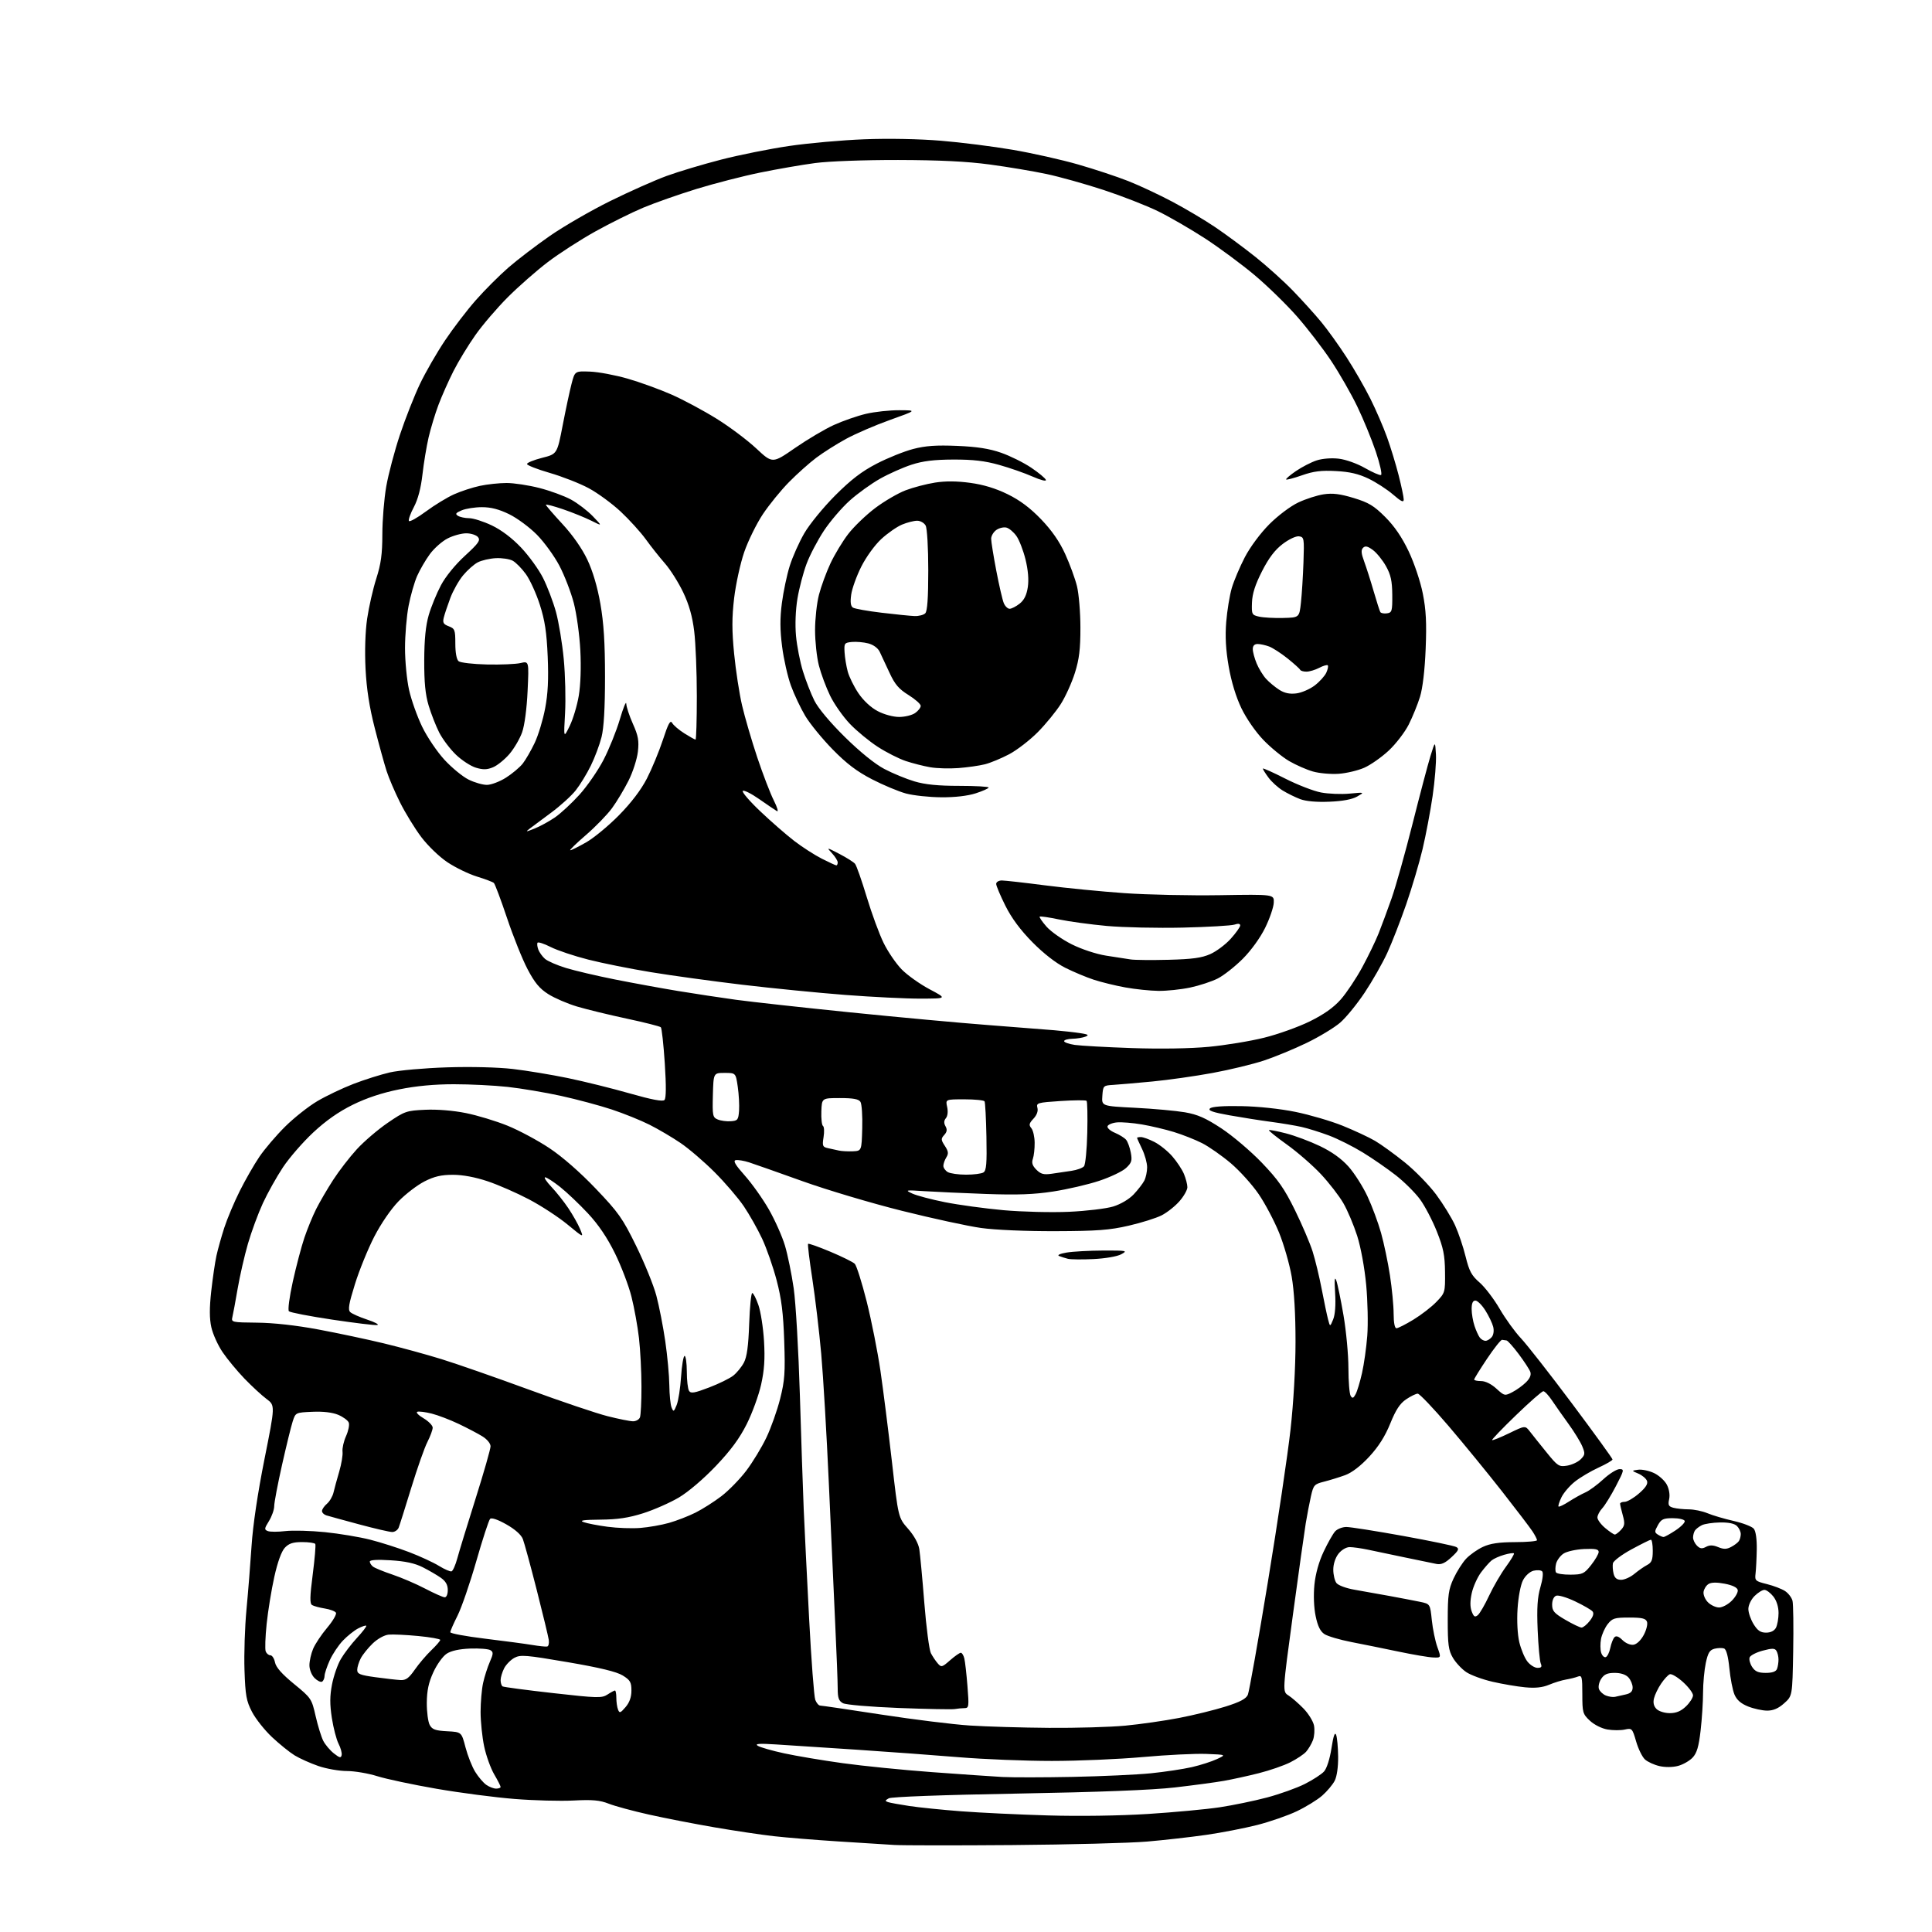 <?xml version="1.0" encoding="UTF-8" standalone="no"?>
<svg 
  version="1.1" 
  xmlns="http://www.w3.org/2000/svg" 
  xmlns:xlink="http://www.w3.org/1999/xlink" 
  xmlns:svg="http://www.w3.org/2000/svg"
  xmlns:rdf="http://www.w3.org/1999/02/22-rdf-syntax-ns#"
  xmlns:cc="http://creativecommons.org/ns#"
  xmlns:dc="http://purl.org/dc/elements/1.1/"
  viewBox="0 0 768 768"
  width="768"
  height="768"
>
<style>svg {background-color: white; }</style>"
<path stroke="none" fill="black" fill-rule="evenodd" d="M402.50,733.44C379.95,733.62 358.80,733.60 355.50,733.40C352.20,733.20 342.07,732.56 333.00,731.98C323.93,731.40 312.45,730.46 307.50,729.90C302.55,729.34 291.98,727.76 284.00,726.39C276.02,725.02 264.32,722.74 258.00,721.33C251.68,719.92 244.47,717.97 242.00,717.00C238.42,715.60 235.56,715.34 228.00,715.73C222.78,716.01 212.20,715.73 204.50,715.11C196.80,714.50 182.85,712.68 173.50,711.06C164.15,709.44 153.57,707.19 150.00,706.07C146.43,704.94 140.98,704.02 137.91,704.01C134.83,704.01 129.72,703.11 126.56,702.02C123.39,700.93 119.16,699.03 117.15,697.81C115.14,696.58 111.09,693.31 108.14,690.54C105.19,687.77 101.61,683.25 100.18,680.50C97.92,676.15 97.53,673.99 97.19,663.89C96.97,657.51 97.33,646.71 97.97,639.89C98.62,633.08 99.53,621.65 100.00,614.50C100.53,606.35 102.44,593.52 105.12,580.09C109.40,558.68 109.40,558.68 105.95,556.11C104.05,554.69 100.11,551.05 97.18,548.02C94.26,544.98 90.34,540.25 88.48,537.50C86.61,534.75 84.60,530.29 84.01,527.60C83.24,524.12 83.23,519.97 83.97,513.27C84.55,508.09 85.48,501.74 86.04,499.17C86.61,496.60 88.01,491.57 89.17,488.00C90.33,484.43 93.08,477.90 95.28,473.50C97.47,469.10 101.00,462.94 103.12,459.82C105.24,456.70 109.85,451.30 113.37,447.82C116.88,444.34 122.62,439.80 126.13,437.73C129.63,435.66 136.09,432.58 140.48,430.88C144.86,429.19 151.39,427.13 154.98,426.30C158.56,425.48 168.77,424.57 177.67,424.29C187.14,423.98 197.95,424.25 203.79,424.93C209.27,425.56 219.10,427.19 225.63,428.53C232.16,429.88 243.26,432.63 250.30,434.64C259.02,437.13 263.43,437.97 264.13,437.27C264.81,436.59 264.85,431.75 264.26,422.64C263.77,415.16 263.06,408.73 262.69,408.35C262.31,407.98 256.22,406.43 249.14,404.92C242.06,403.41 233.17,401.24 229.38,400.11C225.59,398.98 220.44,396.76 217.95,395.18C214.47,392.98 212.54,390.65 209.70,385.24C207.66,381.36 204.00,372.23 201.56,364.96C199.12,357.68 196.76,351.40 196.32,350.99C195.87,350.59 192.84,349.44 189.58,348.44C186.32,347.44 181.05,344.88 177.87,342.76C174.59,340.57 170.08,336.21 167.43,332.70C164.87,329.29 161.09,323.12 159.03,319.00C156.97,314.88 154.56,309.25 153.68,306.50C152.79,303.75 150.68,296.10 148.99,289.50C146.84,281.12 145.73,274.00 145.31,265.92C144.95,258.76 145.19,251.12 145.95,245.92C146.63,241.29 148.26,234.13 149.58,230.00C151.45,224.15 151.98,220.28 151.99,212.38C151.99,206.82 152.69,198.27 153.54,193.38C154.39,188.50 156.85,179.23 158.99,172.79C161.14,166.35 164.72,157.28 166.94,152.62C169.16,147.97 173.64,140.19 176.90,135.33C180.15,130.47 185.67,123.26 189.16,119.31C192.64,115.35 198.43,109.57 202.00,106.45C205.57,103.34 213.00,97.66 218.50,93.83C224.00,90.01 234.80,83.76 242.50,79.95C250.20,76.15 260.32,71.64 265.00,69.94C269.68,68.23 279.41,65.32 286.63,63.46C293.85,61.60 306.00,59.16 313.63,58.04C321.26,56.91 334.70,55.71 343.50,55.37C353.11,54.99 365.29,55.22 374.00,55.94C381.98,56.59 394.85,58.22 402.60,59.55C410.36,60.88 422.06,63.50 428.60,65.39C435.15,67.27 444.10,70.24 448.50,71.98C452.90,73.71 460.77,77.40 466.00,80.17C471.23,82.94 478.88,87.48 483.00,90.26C487.12,93.04 494.32,98.36 499.00,102.08C503.68,105.81 510.46,111.92 514.08,115.68C517.70,119.43 522.71,124.97 525.21,128.00C527.72,131.03 532.24,137.32 535.26,142.00C538.29,146.68 542.56,154.10 544.75,158.50C546.95,162.90 549.92,169.76 551.35,173.75C552.79,177.74 554.87,184.57 555.98,188.92C557.09,193.27 558.00,197.60 558.00,198.55C558.00,199.86 557.00,199.39 553.75,196.58C551.41,194.56 547.03,191.72 544.02,190.27C540.04,188.36 536.48,187.53 531.02,187.25C525.21,186.94 522.16,187.32 517.59,188.93C514.33,190.07 511.49,190.82 511.27,190.60C511.04,190.38 512.80,188.86 515.18,187.24C517.56,185.62 521.25,183.72 523.39,183.02C525.68,182.28 529.30,181.99 532.20,182.34C534.96,182.66 539.50,184.28 542.57,186.04C545.57,187.76 548.45,189.01 548.97,188.83C549.49,188.65 548.57,184.48 546.92,179.57C545.26,174.65 541.94,166.55 539.53,161.57C537.13,156.58 532.47,148.45 529.19,143.50C525.90,138.55 519.78,130.59 515.59,125.81C511.39,121.03 503.81,113.64 498.73,109.37C493.65,105.11 484.82,98.57 479.11,94.84C473.39,91.12 464.93,86.22 460.31,83.96C455.68,81.70 445.96,77.91 438.70,75.52C431.44,73.14 421.23,70.28 416.00,69.17C410.77,68.06 400.65,66.36 393.50,65.40C384.36,64.17 373.51,63.64 357.00,63.60C343.51,63.58 329.46,64.09 324.00,64.82C318.77,65.51 308.93,67.22 302.13,68.61C295.33,70.00 283.98,72.93 276.90,75.10C269.83,77.28 260.29,80.63 255.71,82.55C251.13,84.47 242.55,88.73 236.64,92.01C230.73,95.30 222.24,100.77 217.76,104.18C213.29,107.59 206.15,113.85 201.90,118.10C197.65,122.35 191.84,129.13 189.00,133.16C186.15,137.20 182.22,143.65 180.27,147.50C178.32,151.35 175.64,157.38 174.31,160.91C172.98,164.43 171.22,170.26 170.38,173.85C169.55,177.45 168.44,184.11 167.93,188.65C167.31,194.08 166.14,198.52 164.51,201.58C163.15,204.14 162.27,206.62 162.55,207.09C162.84,207.56 165.87,205.86 169.29,203.33C172.71,200.80 177.75,197.72 180.50,196.49C183.25,195.26 187.88,193.75 190.80,193.13C193.71,192.51 198.48,192.00 201.39,192.00C204.30,192.00 210.16,192.89 214.41,193.98C218.67,195.07 224.32,197.14 226.97,198.58C229.63,200.03 233.53,203.01 235.65,205.21C239.50,209.22 239.50,209.22 235.02,206.97C232.55,205.74 227.49,203.69 223.77,202.42C220.05,201.16 217.00,200.36 217.00,200.66C217.00,200.96 219.94,204.38 223.54,208.27C227.62,212.67 231.35,218.01 233.45,222.42C235.63,227.02 237.46,233.17 238.66,240.00C240.00,247.67 240.50,255.48 240.50,269.00C240.50,281.41 240.05,289.31 239.12,293.00C238.36,296.02 236.45,301.14 234.86,304.36C233.28,307.59 230.58,312.01 228.85,314.19C227.13,316.37 222.74,320.35 219.11,323.03C215.47,325.72 211.60,328.60 210.50,329.44C208.78,330.75 209.06,330.74 212.48,329.37C214.67,328.50 218.33,326.49 220.62,324.92C222.91,323.34 227.28,319.29 230.34,315.91C233.39,312.54 237.70,306.31 239.90,302.08C242.10,297.84 245.03,290.58 246.40,285.94C247.77,281.30 248.92,278.50 248.95,279.72C248.98,280.94 250.16,284.54 251.58,287.72C253.72,292.50 254.06,294.42 253.57,298.81C253.24,301.73 251.57,306.91 249.86,310.31C248.15,313.71 245.21,318.62 243.32,321.21C241.44,323.80 236.74,328.64 232.89,331.96C229.04,335.28 226.25,338.00 226.69,337.99C227.14,337.99 229.97,336.57 233.00,334.85C236.03,333.13 241.88,328.30 246.01,324.11C250.88,319.17 254.79,314.04 257.14,309.50C259.12,305.65 261.99,298.72 263.51,294.11C265.64,287.59 266.47,286.09 267.20,287.39C267.71,288.31 269.89,290.17 272.05,291.53C274.20,292.89 276.19,294.00 276.48,294.00C276.77,294.00 277.00,286.23 277.00,276.72C277.00,267.22 276.53,255.63 275.96,250.97C275.24,245.04 273.93,240.40 271.60,235.50C269.77,231.65 266.51,226.47 264.35,224.00C262.18,221.53 258.74,217.19 256.70,214.36C254.66,211.54 250.17,206.59 246.72,203.36C243.27,200.14 237.53,195.94 233.97,194.04C230.41,192.13 223.45,189.41 218.50,187.98C213.55,186.54 209.50,184.96 209.50,184.45C209.50,183.93 212.19,182.84 215.48,182.00C221.47,180.49 221.47,180.49 223.69,169.00C224.91,162.67 226.50,155.25 227.22,152.50C228.53,147.50 228.53,147.50 234.56,147.72C237.87,147.84 244.61,149.11 249.54,150.53C254.47,151.95 262.32,154.81 267.00,156.87C271.68,158.94 279.70,163.24 284.83,166.43C289.97,169.62 297.07,174.94 300.62,178.26C307.07,184.29 307.07,184.29 316.05,178.07C320.99,174.66 327.95,170.53 331.52,168.92C335.09,167.30 340.82,165.31 344.26,164.50C347.69,163.69 353.65,163.05 357.50,163.07C364.50,163.10 364.50,163.10 353.83,166.92C347.96,169.01 340.09,172.41 336.33,174.46C332.57,176.51 327.25,179.88 324.50,181.94C321.75,184.01 316.88,188.35 313.68,191.60C310.47,194.84 305.79,200.60 303.26,204.38C300.74,208.17 297.40,214.95 295.84,219.46C294.29,223.97 292.49,232.21 291.83,237.76C290.92,245.53 290.92,250.64 291.83,259.90C292.48,266.53 293.90,275.77 294.99,280.44C296.08,285.11 298.80,294.41 301.03,301.10C303.27,307.79 306.23,315.50 307.62,318.23C309.00,320.97 309.54,322.85 308.82,322.42C308.09,321.99 304.92,319.84 301.77,317.64C298.61,315.43 295.69,313.98 295.27,314.41C294.85,314.84 297.99,318.50 302.26,322.54C306.52,326.59 312.60,331.88 315.76,334.31C318.92,336.74 323.85,339.91 326.72,341.36C329.59,342.81 332.17,344.00 332.47,344.00C332.76,344.00 333.00,343.47 333.00,342.81C333.00,342.16 331.99,340.53 330.75,339.20C328.50,336.76 328.50,336.76 333.69,339.45C336.54,340.93 339.33,342.70 339.89,343.37C340.46,344.05 342.54,349.98 344.53,356.55C346.51,363.12 349.54,371.36 351.26,374.85C352.97,378.34 356.20,383.07 358.44,385.36C360.67,387.64 365.65,391.18 369.50,393.23C376.50,396.94 376.50,396.94 366.00,396.97C360.23,396.99 346.73,396.32 336.00,395.50C325.27,394.67 306.82,392.85 295.00,391.44C283.18,390.03 266.86,387.79 258.75,386.45C250.63,385.12 239.43,382.88 233.86,381.46C228.29,380.05 221.56,377.80 218.92,376.46C216.27,375.12 213.91,374.35 213.67,374.76C213.43,375.17 213.58,376.40 214.00,377.50C214.42,378.60 215.60,380.24 216.63,381.15C217.66,382.06 221.43,383.70 225.00,384.79C228.57,385.88 237.35,387.94 244.50,389.36C251.65,390.78 262.90,392.84 269.50,393.93C276.10,395.02 286.49,396.59 292.60,397.43C298.70,398.26 319.18,400.52 338.10,402.44C357.02,404.36 381.50,406.62 392.50,407.45C403.50,408.29 415.43,409.22 419.00,409.53C422.57,409.83 427.28,410.36 429.46,410.70C432.65,411.20 433.04,411.47 431.46,412.09C430.38,412.51 428.04,412.89 426.25,412.93C424.46,412.97 423.00,413.39 423.00,413.87C423.00,414.35 424.91,415.02 427.25,415.37C429.59,415.71 439.82,416.28 450.00,416.63C461.27,417.01 473.19,416.82 480.50,416.13C487.10,415.50 497.00,413.88 502.50,412.51C508.00,411.15 516.18,408.22 520.67,406.01C526.30,403.23 530.14,400.51 532.99,397.28C535.27,394.69 539.09,388.96 541.49,384.54C543.89,380.12 546.84,374.02 548.04,371.00C549.24,367.98 551.57,361.68 553.22,357.00C554.86,352.32 558.59,339.05 561.50,327.50C564.41,315.95 567.62,303.80 568.64,300.50C570.50,294.50 570.50,294.50 570.81,299.90C570.98,302.86 570.38,310.29 569.49,316.40C568.60,322.50 566.80,332.00 565.50,337.50C564.20,343.00 561.26,352.90 558.98,359.50C556.69,366.10 553.29,374.82 551.42,378.88C549.54,382.94 545.52,390.01 542.48,394.58C539.43,399.15 535.05,404.53 532.72,406.53C530.40,408.53 524.45,412.13 519.50,414.53C514.55,416.93 506.90,420.10 502.50,421.56C498.10,423.02 488.88,425.26 482.00,426.52C475.12,427.79 464.32,429.32 458.00,429.92C451.68,430.52 444.70,431.12 442.50,431.26C438.58,431.50 438.49,431.58 438.20,435.59C437.90,439.69 437.90,439.69 451.20,440.36C458.52,440.73 467.43,441.54 471.00,442.15C476.08,443.03 479.26,444.43 485.54,448.56C489.96,451.47 497.18,457.60 501.59,462.19C508.10,468.98 510.56,472.49 514.75,481.02C517.58,486.78 520.75,494.20 521.79,497.50C522.83,500.80 524.46,507.55 525.41,512.50C526.36,517.45 527.49,522.85 527.93,524.50C528.71,527.50 528.71,527.50 529.95,524.50C530.73,522.62 531.02,518.71 530.73,514.00C530.41,508.72 530.54,507.24 531.19,509.00C531.70,510.37 532.99,516.60 534.06,522.85C535.13,529.09 536.01,538.54 536.02,543.85C536.02,549.16 536.43,554.12 536.91,554.89C537.61,556.00 538.00,555.86 538.89,554.20C539.50,553.07 540.64,549.29 541.42,545.82C542.21,542.34 543.15,535.67 543.51,531.00C543.88,526.33 543.68,517.22 543.08,510.76C542.43,503.90 540.94,495.79 539.50,491.26C538.13,486.99 535.67,481.15 534.01,478.29C532.36,475.42 528.34,470.23 525.08,466.74C521.82,463.26 515.75,457.98 511.60,455.01C507.45,452.04 504.22,449.45 504.42,449.25C504.62,449.05 507.64,449.62 511.14,450.52C514.64,451.41 520.72,453.69 524.66,455.57C529.43,457.85 533.23,460.58 536.06,463.74C538.39,466.36 541.78,471.68 543.59,475.57C545.41,479.45 547.83,485.98 548.98,490.07C550.13,494.16 551.73,501.77 552.53,507.00C553.33,512.23 553.99,519.09 553.99,522.25C554.00,525.82 554.42,528.00 555.12,528.00C555.73,528.00 558.77,526.46 561.87,524.57C564.97,522.68 569.08,519.51 571.00,517.51C574.44,513.94 574.50,513.74 574.42,505.69C574.35,498.95 573.77,496.08 571.15,489.50C569.40,485.10 566.39,479.35 564.46,476.73C562.53,474.11 558.23,469.83 554.91,467.23C551.59,464.63 545.69,460.54 541.80,458.16C537.91,455.77 531.86,452.73 528.34,451.40C524.82,450.08 519.90,448.54 517.40,447.98C514.91,447.42 509.41,446.50 505.18,445.94C500.96,445.38 493.53,444.21 488.67,443.34C482.10,442.17 480.13,441.47 480.97,440.63C481.70,439.90 486.07,439.57 493.41,439.70C500.15,439.82 508.87,440.75 514.99,442.00C520.63,443.15 529.06,445.62 533.72,447.50C538.37,449.38 544.15,452.07 546.57,453.49C548.98,454.90 554.30,458.75 558.39,462.04C562.48,465.33 568.11,471.11 570.91,474.87C573.70,478.64 577.09,484.15 578.43,487.11C579.78,490.08 581.66,495.65 582.60,499.50C584.04,505.33 584.97,507.06 588.17,509.83C590.28,511.66 593.88,516.39 596.17,520.33C598.46,524.27 602.26,529.52 604.61,532.00C606.95,534.48 616.10,546.17 624.94,557.98C633.77,569.79 641.00,579.77 641.00,580.16C641.00,580.54 638.49,582.00 635.41,583.41C632.34,584.82 628.13,587.31 626.05,588.96C623.97,590.61 621.56,593.42 620.70,595.20C619.83,596.99 619.31,598.64 619.54,598.87C619.77,599.10 621.66,598.20 623.73,596.86C625.80,595.53 628.74,593.90 630.25,593.24C631.76,592.58 634.96,590.23 637.36,588.02C639.76,585.81 642.65,584.00 643.79,584.00C645.73,584.00 645.65,584.40 642.35,590.75C640.42,594.46 637.98,598.43 636.92,599.56C635.86,600.70 635.00,602.35 635.00,603.23C635.00,604.10 636.38,605.99 638.08,607.41C639.77,608.83 641.50,610.00 641.92,610.00C642.34,610.00 643.47,609.14 644.42,608.09C645.87,606.49 645.97,605.57 645.08,602.34C644.49,600.23 644.01,598.16 644.01,597.75C644.00,597.34 644.83,597.00 645.83,597.00C646.84,597.00 649.40,595.51 651.51,593.68C654.21,591.35 655.16,589.85 654.70,588.66C654.34,587.73 652.80,586.44 651.28,585.79C648.50,584.61 648.50,584.61 651.22,584.24C652.71,584.04 655.54,584.64 657.51,585.57C659.48,586.51 661.77,588.59 662.61,590.21C663.52,591.98 663.88,594.26 663.51,595.94C663.00,598.28 663.28,598.84 665.20,599.36C666.46,599.70 669.20,599.98 671.28,599.99C673.36,599.99 676.72,600.69 678.74,601.53C680.76,602.38 685.44,603.76 689.14,604.60C692.84,605.44 696.44,606.83 697.15,607.68C697.95,608.64 698.40,611.78 698.34,615.87C698.28,619.52 698.06,623.85 697.86,625.49C697.52,628.32 697.76,628.55 702.34,629.69C705.00,630.35 708.26,631.60 709.58,632.46C710.89,633.32 712.23,635.07 712.55,636.35C712.87,637.62 712.99,646.65 712.82,656.42C712.50,674.17 712.50,674.17 709.23,677.08C706.96,679.12 704.92,680.00 702.50,680.00C700.60,680.00 697.18,679.26 694.90,678.35C692.01,677.19 690.38,675.75 689.47,673.58C688.75,671.86 687.84,667.17 687.45,663.15C686.98,658.43 686.24,655.65 685.36,655.31C684.61,655.02 682.91,655.06 681.58,655.39C679.64,655.88 678.95,656.98 678.08,661.05C677.49,663.83 677.00,669.11 676.99,672.80C676.99,676.48 676.55,683.28 676.02,687.91C675.28,694.33 674.53,696.87 672.84,698.67C671.63,699.96 669.03,701.45 667.07,701.97C664.94,702.54 661.95,702.57 659.68,702.05C657.57,701.57 654.98,700.38 653.90,699.41C652.83,698.44 651.25,695.23 650.39,692.26C648.88,687.06 648.73,686.90 645.89,687.52C644.28,687.88 641.17,687.87 638.99,687.50C636.73,687.12 633.73,685.62 632.01,684.01C629.17,681.35 629.00,680.77 629.00,673.49C629.00,666.56 628.82,665.85 627.25,666.46C626.29,666.84 624.15,667.37 622.50,667.65C620.85,667.92 617.82,668.86 615.77,669.72C613.16,670.81 610.32,671.12 606.27,670.73C603.10,670.43 597.26,669.44 593.29,668.52C589.33,667.61 584.63,665.88 582.85,664.68C581.07,663.48 578.68,660.92 577.55,659.00C575.80,656.02 575.50,653.80 575.50,644.00C575.50,634.11 575.82,631.80 577.80,627.50C579.07,624.75 581.32,621.21 582.80,619.62C584.29,618.04 587.30,615.91 589.50,614.90C592.41,613.55 595.88,613.04 602.25,613.02C607.06,613.01 611.00,612.66 610.99,612.25C610.99,611.84 610.20,610.30 609.24,608.82C608.29,607.35 602.80,600.15 597.06,592.82C591.32,585.50 581.72,573.76 575.73,566.75C569.74,559.74 564.27,554.00 563.57,554.00C562.87,554.00 560.80,555.01 558.96,556.25C556.50,557.91 554.85,560.43 552.65,565.87C550.59,570.96 548.00,575.04 544.29,579.06C540.86,582.76 537.38,585.43 534.70,586.40C532.39,587.24 528.63,588.40 526.35,588.98C522.45,589.96 522.13,590.32 521.12,594.76C520.53,597.37 519.61,602.20 519.06,605.50C518.52,608.80 516.21,625.21 513.94,641.98C509.80,672.45 509.80,672.45 512.15,673.94C513.44,674.75 516.12,677.08 518.10,679.10C520.08,681.12 521.98,684.17 522.33,685.89C522.67,687.60 522.48,690.24 521.91,691.75C521.33,693.26 520.10,695.33 519.18,696.36C518.26,697.38 515.43,699.27 512.90,700.55C510.37,701.83 504.75,703.78 500.40,704.87C496.06,705.97 489.80,707.34 486.50,707.92C483.20,708.51 474.43,709.68 467.00,710.54C458.04,711.57 436.96,712.39 404.29,712.98C374.86,713.50 354.37,714.26 353.29,714.86C351.80,715.70 351.75,715.95 353.00,716.37C353.82,716.64 357.65,717.34 361.50,717.92C365.35,718.50 374.57,719.44 382.00,720.01C389.43,720.58 404.95,721.32 416.50,721.66C429.07,722.03 445.05,721.79 456.31,721.08C466.65,720.42 479.47,719.23 484.80,718.43C490.12,717.63 498.63,715.87 503.70,714.52C508.77,713.17 515.53,710.75 518.71,709.14C521.89,707.53 525.32,705.31 526.33,704.19C527.41,702.99 528.62,699.21 529.28,694.96C530.04,690.04 530.62,688.36 531.13,689.63C531.53,690.66 531.89,694.56 531.93,698.30C531.97,702.41 531.43,706.21 530.55,707.90C529.75,709.44 527.53,712.09 525.60,713.78C523.68,715.47 519.14,718.26 515.52,719.99C511.90,721.72 504.79,724.18 499.72,725.47C494.65,726.76 485.55,728.52 479.50,729.39C473.45,730.26 462.88,731.46 456.00,732.05C449.12,732.64 425.05,733.26 402.50,733.44zM197.22,711.00C198.20,711.00 199.00,710.70 199.00,710.34C199.00,709.97 197.85,707.71 196.44,705.31C195.04,702.91 193.24,697.92 192.46,694.22C191.68,690.53 191.04,684.35 191.04,680.50C191.05,676.65 191.49,671.48 192.04,669.00C192.58,666.52 193.78,662.78 194.70,660.67C196.13,657.40 196.17,656.72 194.95,655.97C194.16,655.48 190.54,655.20 186.90,655.33C182.57,655.50 179.34,656.20 177.55,657.38C176.04,658.36 173.66,661.68 172.26,664.74C170.37,668.86 169.70,672.03 169.66,676.91C169.64,680.53 170.16,684.49 170.82,685.70C171.80,687.50 173.05,687.95 177.74,688.20C183.46,688.50 183.46,688.50 185.04,694.58C185.92,697.93 187.65,702.32 188.90,704.33C190.14,706.35 192.13,708.68 193.30,709.50C194.48,710.33 196.24,711.00 197.22,711.00zM426.50,706.34C438.05,706.11 452.00,705.46 457.50,704.91C463.00,704.35 470.31,703.25 473.74,702.47C477.18,701.68 481.68,700.24 483.74,699.27C487.50,697.52 487.50,697.52 479.50,697.21C475.10,697.04 463.77,697.60 454.33,698.45C444.88,699.30 428.60,700.00 418.14,700.00C407.68,700.00 391.11,699.34 381.31,698.53C371.51,697.72 353.15,696.37 340.50,695.53C327.85,694.70 313.45,693.75 308.50,693.44C301.73,693.01 299.93,693.15 301.23,693.98C302.19,694.58 306.91,695.94 311.73,696.98C316.56,698.03 327.02,699.79 335.00,700.89C342.98,702.00 358.95,703.60 370.50,704.45C382.05,705.30 394.65,706.17 398.50,706.38C402.35,706.58 414.95,706.57 426.50,706.34zM135.81,697.66C135.98,696.82 135.43,694.80 134.58,693.16C133.74,691.53 132.54,686.93 131.92,682.95C131.08,677.49 131.09,674.19 131.98,669.60C132.63,666.24 134.20,661.70 135.49,659.50C136.77,657.30 139.66,653.51 141.91,651.08C144.16,648.65 145.82,646.48 145.59,646.26C145.37,646.04 143.91,646.52 142.34,647.34C140.78,648.16 138.06,650.33 136.31,652.16C134.55,654.00 132.20,657.52 131.08,660.00C129.96,662.48 129.03,665.26 129.02,666.19C129.01,667.12 128.57,668.15 128.04,668.48C127.51,668.80 126.16,668.16 125.04,667.04C123.88,665.88 123.00,663.68 123.00,661.97C123.00,660.30 123.66,657.37 124.46,655.45C125.26,653.53 127.78,649.75 130.06,647.05C132.34,644.34 133.90,641.65 133.54,641.07C133.18,640.48 131.17,639.73 129.08,639.40C126.99,639.06 124.73,638.45 124.06,638.04C123.11,637.45 123.16,634.80 124.31,625.89C125.12,619.63 125.58,614.16 125.33,613.75C125.08,613.34 122.74,613.00 120.12,613.00C116.46,613.00 114.85,613.53 113.23,615.25C111.89,616.68 110.36,620.90 109.05,626.80C107.91,631.91 106.54,640.32 106.00,645.49C105.46,650.67 105.29,655.60 105.62,656.45C105.95,657.30 106.78,658.00 107.48,658.00C108.18,658.00 109.01,659.28 109.32,660.84C109.71,662.79 112.08,665.47 116.88,669.40C123.72,675.00 123.90,675.27 125.47,682.19C126.36,686.08 127.73,690.51 128.52,692.04C129.31,693.57 131.21,695.81 132.73,697.01C135.02,698.81 135.55,698.93 135.81,697.66zM417.00,686.85C427.73,686.93 441.39,686.54 447.36,685.97C453.33,685.40 462.96,684.02 468.77,682.90C474.57,681.78 482.87,679.74 487.21,678.37C492.96,676.56 495.35,675.29 496.04,673.69C496.56,672.49 500.15,652.29 504.01,628.80C507.87,605.32 511.91,578.09 513.00,568.30C514.20,557.55 514.99,543.72 514.99,533.38C515.00,522.38 514.45,513.09 513.45,507.38C512.60,502.50 510.35,494.68 508.45,490.00C506.54,485.33 502.90,478.43 500.34,474.68C497.79,470.94 492.80,465.41 489.26,462.40C485.71,459.40 480.57,455.80 477.83,454.41C475.09,453.02 470.06,451.04 466.67,450.00C463.28,448.96 457.53,447.60 453.91,446.98C450.28,446.36 445.82,446.00 443.99,446.17C442.15,446.35 440.48,447.04 440.26,447.71C440.04,448.37 441.36,449.54 443.18,450.30C445.01,451.07 447.02,452.32 447.66,453.10C448.30,453.87 449.13,456.17 449.51,458.20C450.11,461.39 449.84,462.24 447.60,464.32C446.16,465.65 441.36,467.94 436.91,469.41C432.47,470.88 424.26,472.78 418.67,473.64C411.01,474.82 404.43,475.06 392.00,474.62C382.93,474.29 371.90,473.79 367.50,473.51C359.90,473.01 359.66,473.06 362.64,474.45C364.37,475.26 370.22,476.81 375.64,477.89C381.06,478.97 391.54,480.40 398.92,481.07C406.32,481.73 418.00,482.02 424.92,481.71C431.84,481.40 439.76,480.45 442.53,479.60C445.51,478.68 448.82,476.72 450.66,474.78C452.36,472.97 454.26,470.52 454.88,469.32C455.50,468.11 456.00,465.73 456.00,464.02C456.00,462.30 455.10,459.04 454.00,456.76C452.90,454.49 452.00,452.48 452.00,452.31C452.00,452.14 452.69,452.00 453.54,452.00C454.39,452.00 456.79,452.87 458.88,453.94C460.98,455.01 464.17,457.56 465.97,459.62C467.77,461.67 469.87,464.84 470.63,466.65C471.38,468.45 472.00,470.83 472.00,471.93C472.00,473.03 470.58,475.55 468.84,477.52C467.11,479.50 463.92,482.02 461.76,483.12C459.60,484.22 453.71,486.07 448.67,487.23C441.05,488.99 436.12,489.36 419.50,489.41C407.82,489.45 395.55,488.92 390.00,488.14C384.77,487.41 370.62,484.34 358.54,481.32C346.47,478.31 328.69,473.01 319.04,469.55C309.40,466.09 299.82,462.72 297.76,462.05C295.70,461.39 293.31,461.00 292.46,461.18C291.32,461.41 292.30,463.08 296.07,467.30C298.92,470.50 303.23,476.57 305.65,480.80C308.07,485.04 310.94,491.49 312.03,495.14C313.12,498.79 314.69,506.44 315.51,512.14C316.33,517.84 317.43,536.90 317.96,554.50C318.49,572.10 319.18,592.58 319.49,600.00C319.81,607.42 320.78,626.98 321.64,643.46C322.50,659.94 323.60,674.45 324.08,675.71C324.56,676.97 325.45,678.00 326.06,678.00C326.68,678.00 337.60,679.61 350.34,681.57C363.08,683.53 378.90,685.49 385.50,685.92C392.10,686.35 406.27,686.77 417.00,686.85zM248.67,678.60C250.24,676.77 251.00,674.63 251.00,672.03C251.00,668.70 250.52,667.87 247.54,666.03C245.13,664.54 238.50,662.93 225.63,660.73C209.10,657.90 206.89,657.72 204.50,659.00C203.03,659.79 201.19,661.66 200.41,663.16C199.64,664.67 199.00,666.80 199.00,667.89C199.00,668.99 199.36,670.10 199.79,670.37C200.23,670.64 209.24,671.84 219.82,673.03C237.55,675.03 239.24,675.07 241.49,673.60C242.83,672.72 244.17,672.00 244.46,672.00C244.76,672.00 245.00,673.31 245.00,674.92C245.00,676.52 245.30,678.62 245.67,679.57C246.26,681.11 246.61,680.99 248.67,678.60zM663.77,681.00C666.34,681.00 668.21,680.22 670.20,678.31C671.74,676.84 673.00,674.86 673.00,673.93C673.00,673.00 671.21,670.62 669.02,668.64C666.83,666.66 664.47,665.27 663.77,665.54C663.07,665.81 661.52,667.49 660.32,669.27C659.11,671.04 657.84,673.67 657.49,675.11C657.06,676.87 657.39,678.24 658.50,679.36C659.42,680.28 661.74,681.00 663.77,681.00zM379.50,679.38C378.40,679.57 368.43,679.38 357.34,678.95C345.99,678.51 336.26,677.68 335.09,677.05C333.43,676.16 333.00,674.97 333.00,671.26C333.00,668.69 332.56,657.12 332.01,645.55C331.47,633.97 330.33,608.75 329.47,589.50C328.61,570.25 327.25,547.16 326.45,538.19C325.65,529.22 324.05,515.80 322.91,508.36C321.76,500.93 321.00,494.66 321.23,494.44C321.45,494.21 325.43,495.63 330.07,497.57C334.71,499.52 339.08,501.68 339.78,502.37C340.48,503.07 342.61,509.79 344.51,517.32C346.40,524.85 348.86,537.21 349.97,544.79C351.08,552.37 353.13,568.63 354.54,580.93C357.09,603.30 357.09,603.30 360.97,607.70C363.36,610.42 365.07,613.52 365.44,615.80C365.76,617.84 366.66,627.45 367.43,637.16C368.20,646.87 369.38,655.87 370.04,657.16C370.71,658.45 371.94,660.28 372.77,661.23C374.18,662.86 374.49,662.78 377.67,659.98C379.54,658.34 381.46,657.00 381.93,657.00C382.40,657.00 383.03,658.01 383.33,659.25C383.64,660.49 384.20,665.44 384.58,670.25C385.23,678.40 385.15,679.00 383.39,679.01C382.35,679.02 380.60,679.18 379.50,679.38zM642.00,674.52C642.83,674.34 644.74,673.91 646.25,673.57C648.21,673.14 649.00,672.34 649.00,670.81C649.00,669.63 648.26,667.83 647.35,666.83C646.29,665.66 644.30,665.00 641.87,665.00C638.96,665.00 637.68,665.56 636.50,667.36C635.65,668.66 635.25,670.49 635.62,671.44C635.98,672.39 637.23,673.55 638.39,674.01C639.55,674.47 641.17,674.70 642.00,674.52zM159.20,667.85C161.33,667.97 162.53,667.10 164.86,663.75C166.48,661.41 169.43,657.95 171.40,656.05C173.38,654.16 175.00,652.29 175.00,651.89C175.00,651.50 171.06,650.80 166.25,650.34C161.44,649.88 156.15,649.63 154.51,649.79C152.79,649.95 150.10,651.44 148.17,653.29C146.33,655.05 144.19,657.72 143.41,659.20C142.64,660.69 142.00,662.76 142.00,663.81C142.00,665.43 143.13,665.88 149.25,666.72C153.24,667.26 157.72,667.78 159.20,667.85zM701.92,665.00C704.52,665.00 705.98,664.48 706.39,663.42C706.73,662.55 706.99,660.86 706.98,659.67C706.98,658.48 706.60,656.92 706.15,656.21C705.49,655.17 704.45,655.16 700.70,656.16C698.15,656.84 695.81,658.05 695.51,658.84C695.20,659.63 695.65,661.34 696.50,662.64C697.68,664.45 698.95,665.00 701.92,665.00zM611.18,663.00C612.73,663.00 613.04,662.59 612.47,661.25C612.06,660.29 611.51,654.28 611.24,647.90C610.88,639.12 611.15,634.98 612.34,630.91C613.26,627.77 613.55,625.15 613.03,624.63C612.55,624.15 611.00,624.04 609.59,624.39C608.12,624.76 606.34,626.37 605.40,628.20C604.46,630.01 603.54,634.89 603.25,639.55C602.94,644.42 603.23,649.80 603.96,652.85C604.64,655.67 606.08,659.11 607.17,660.49C608.26,661.87 610.06,663.00 611.18,663.00zM569.71,658.87C567.94,658.81 561.77,657.76 556.00,656.55C550.23,655.34 541.75,653.62 537.16,652.73C532.57,651.84 527.77,650.42 526.48,649.58C524.84,648.50 523.81,646.40 522.99,642.43C522.28,639.02 522.09,634.10 522.50,629.95C522.94,625.60 524.28,620.80 526.17,616.80C527.81,613.33 529.86,609.71 530.73,608.75C531.60,607.79 533.61,607.00 535.19,607.00C536.78,607.00 546.92,608.60 557.72,610.55C568.53,612.51 578.05,614.49 578.89,614.96C580.15,615.66 579.82,616.37 577.01,618.99C574.49,621.34 572.94,622.05 571.05,621.70C569.65,621.43 564.00,620.27 558.50,619.11C553.00,617.95 546.33,616.55 543.67,616.00C541.02,615.45 537.79,615.00 536.50,615.00C535.15,615.00 533.26,616.12 532.07,617.63C530.83,619.21 530.00,621.74 530.00,623.94C530.00,625.96 530.56,628.36 531.25,629.27C531.96,630.20 535.11,631.37 538.50,631.95C541.80,632.51 548.10,633.64 552.50,634.45C556.90,635.26 562.30,636.30 564.50,636.75C568.50,637.59 568.50,637.59 569.17,644.04C569.54,647.59 570.54,652.41 571.38,654.75C572.91,659.00 572.91,659.00 569.71,658.87zM638.31,658.73C638.94,658.52 639.75,656.88 640.12,655.08C640.48,653.29 641.24,651.36 641.79,650.81C642.47,650.13 643.51,650.51 644.96,651.96C646.19,653.19 648.07,653.99 649.31,653.81C650.62,653.63 652.27,652.06 653.42,649.91C654.48,647.94 655.05,645.58 654.70,644.66C654.20,643.35 652.71,643.00 647.60,643.00C641.84,643.00 640.93,643.28 639.10,645.60C637.97,647.03 636.77,649.69 636.43,651.51C636.09,653.34 636.12,655.79 636.49,656.97C636.86,658.15 637.68,658.94 638.31,658.73zM217.50,654.52C218.05,654.41 218.34,653.23 218.15,651.91C217.96,650.58 215.80,641.62 213.35,632.00C210.90,622.38 208.42,613.28 207.84,611.79C207.18,610.09 204.72,607.91 201.27,605.96C197.85,604.03 195.40,603.20 194.82,603.78C194.31,604.29 191.83,611.87 189.33,620.61C186.82,629.35 183.47,639.07 181.89,642.22C180.30,645.37 179.00,648.34 179.00,648.83C179.00,649.32 185.19,650.47 192.75,651.39C200.31,652.31 208.75,653.43 211.50,653.89C214.25,654.35 216.95,654.63 217.50,654.52zM702.05,649.00C703.87,649.00 705.31,648.29 705.96,647.07C706.53,646.00 707.00,643.36 707.00,641.20C707.00,638.74 706.23,636.29 704.93,634.63C703.79,633.19 702.19,632.00 701.38,632.00C700.57,632.00 698.80,633.10 697.45,634.45C696.07,635.84 695.00,638.08 695.00,639.59C695.00,641.06 695.94,643.78 697.08,645.63C698.67,648.20 699.85,649.00 702.05,649.00zM628.68,646.98C629.33,646.99 630.79,645.81 631.93,644.36C633.32,642.60 633.69,641.33 633.06,640.57C632.53,639.93 629.42,638.13 626.14,636.57C622.86,635.00 619.46,633.99 618.59,634.33C617.63,634.69 617.00,636.11 617.00,637.89C617.00,640.39 617.80,641.30 622.25,643.90C625.14,645.58 628.03,646.97 628.68,646.98zM587.46,642.04C588.24,641.39 590.26,637.91 591.94,634.31C593.63,630.70 596.64,625.54 598.62,622.83C600.61,620.12 602.05,617.71 601.81,617.48C601.58,617.25 599.84,617.50 597.94,618.05C596.05,618.59 593.81,619.59 592.96,620.27C592.11,620.95 590.22,623.08 588.76,625.02C587.31,626.96 585.64,630.65 585.06,633.22C584.35,636.40 584.34,638.76 585.02,640.56C585.84,642.71 586.30,642.99 587.46,642.04zM683.36,639.00C684.66,639.00 686.93,637.80 688.40,636.32C689.87,634.85 690.95,632.94 690.78,632.07C690.59,631.07 688.74,630.16 685.65,629.56C682.44,628.94 680.25,628.98 679.16,629.67C678.24,630.24 677.36,631.64 677.19,632.79C677.02,633.94 677.80,635.80 678.94,636.94C680.07,638.07 682.06,639.00 683.36,639.00zM176.75,634.95C177.48,634.98 178.00,633.77 178.00,632.07C178.00,630.01 177.18,628.56 175.25,627.20C173.74,626.13 170.50,624.25 168.05,623.01C164.92,621.42 161.13,620.60 155.30,620.24C149.99,619.90 147.00,620.09 147.00,620.74C147.00,621.30 147.56,622.20 148.25,622.74C148.94,623.29 152.43,624.72 156.00,625.92C159.57,627.12 165.43,629.63 169.00,631.50C172.57,633.37 176.06,634.92 176.75,634.95zM644.44,628.00C645.76,628.00 648.12,626.94 649.67,625.65C651.23,624.36 653.51,622.76 654.75,622.11C656.57,621.16 657.00,620.08 657.00,616.46C657.00,614.01 656.66,612.03 656.25,612.06C655.84,612.09 652.35,613.83 648.50,615.92C644.65,618.01 641.35,620.50 641.16,621.44C640.98,622.39 641.10,624.25 641.43,625.58C641.86,627.30 642.73,628.00 644.44,628.00zM624.31,625.95C629.10,625.91 629.73,625.62 632.50,622.12C634.15,620.03 635.50,617.69 635.50,616.91C635.50,615.83 634.15,615.56 629.69,615.76C626.50,615.91 622.83,616.72 621.54,617.57C620.25,618.41 618.91,620.23 618.56,621.60C618.22,622.97 618.20,624.52 618.53,625.05C618.85,625.57 621.45,625.98 624.31,625.95zM179.49,624.64C180.03,624.47 181.07,622.13 181.80,619.42C182.53,616.71 185.80,606.04 189.06,595.70C192.33,585.36 195.00,576.01 195.00,574.93C195.00,573.80 193.63,572.13 191.75,570.97C189.96,569.86 185.71,567.63 182.31,566.01C178.90,564.39 174.09,562.55 171.62,561.93C169.15,561.30 166.57,560.98 165.90,561.20C165.22,561.43 166.32,562.58 168.34,563.77C170.35,564.96 172.00,566.64 172.00,567.51C172.00,568.37 171.06,570.93 169.91,573.19C168.75,575.44 165.87,583.64 163.49,591.40C161.12,599.15 158.86,606.29 158.48,607.25C158.10,608.21 156.94,609.00 155.91,609.00C154.88,609.00 148.96,607.63 142.77,605.96C136.57,604.29 130.71,602.69 129.75,602.39C128.79,602.10 128.00,601.32 128.00,600.65C128.00,599.99 128.89,598.68 129.97,597.76C131.06,596.83 132.23,594.81 132.58,593.28C132.93,591.75 133.95,588.02 134.84,585.00C135.73,581.98 136.33,578.40 136.16,577.06C136.00,575.72 136.63,572.93 137.56,570.87C138.49,568.80 138.98,566.39 138.64,565.51C138.30,564.63 136.41,563.24 134.44,562.41C132.14,561.45 128.46,561.02 124.18,561.21C117.52,561.50 117.50,561.51 116.36,565.00C115.73,566.92 113.82,574.73 112.11,582.33C110.40,589.94 109.00,597.32 109.00,598.72C109.00,600.12 108.06,602.78 106.92,604.63C105.04,607.67 105.00,608.06 106.48,608.63C107.38,608.98 110.53,608.98 113.47,608.63C116.41,608.29 123.47,608.48 129.16,609.05C134.85,609.63 142.95,610.98 147.16,612.05C151.37,613.12 158.35,615.35 162.66,617.00C166.97,618.65 172.30,621.11 174.50,622.47C176.70,623.82 178.95,624.80 179.49,624.64zM678.16,614.91C679.63,614.13 680.95,614.15 683.00,615.00C685.18,615.90 686.35,615.89 688.16,614.93C689.45,614.26 690.83,613.21 691.23,612.60C691.64,612.00 691.98,610.74 691.98,609.82C691.99,608.90 691.32,607.46 690.49,606.63C689.49,605.63 687.17,605.14 683.74,605.20C680.86,605.25 677.60,605.74 676.50,606.29C675.40,606.85 674.17,607.79 673.77,608.40C673.36,609.00 673.02,610.26 673.02,611.18C673.01,612.10 673.71,613.56 674.57,614.43C675.79,615.64 676.59,615.75 678.16,614.91zM661.27,610.98C661.70,610.99 663.85,609.81 666.05,608.35C668.26,606.89 669.90,605.20 669.70,604.60C669.50,603.99 667.36,603.50 664.96,603.50C661.21,603.50 660.36,603.90 659.04,606.28C657.67,608.74 657.67,609.16 659.00,610.01C659.83,610.54 660.85,610.98 661.27,610.98zM254.50,607.38C257.80,607.13 262.96,606.22 265.96,605.37C268.96,604.52 273.68,602.69 276.46,601.30C279.23,599.91 283.87,596.97 286.77,594.75C289.66,592.54 294.11,587.98 296.66,584.62C299.21,581.25 302.79,575.35 304.63,571.50C306.47,567.65 308.94,560.70 310.11,556.06C311.95,548.75 312.17,545.69 311.74,533.06C311.36,521.91 310.65,516.26 308.72,508.93C307.34,503.66 304.75,496.24 302.97,492.43C301.19,488.62 297.90,482.80 295.67,479.50C293.43,476.20 288.20,470.10 284.05,465.95C279.90,461.80 273.80,456.57 270.50,454.34C267.20,452.10 261.68,448.85 258.22,447.11C254.77,445.37 248.02,442.64 243.22,441.05C238.43,439.46 229.32,437.02 223.00,435.63C216.68,434.25 207.13,432.64 201.79,432.06C196.45,431.47 186.84,431.00 180.45,431.00C172.70,431.00 165.42,431.68 158.66,433.05C151.92,434.40 145.71,436.46 140.23,439.16C134.61,441.93 129.56,445.47 124.50,450.19C120.41,454.01 115.00,460.23 112.49,464.01C109.98,467.79 106.38,474.22 104.50,478.29C102.62,482.37 99.95,489.60 98.57,494.36C97.19,499.13 95.34,507.18 94.47,512.26C93.60,517.34 92.65,522.44 92.37,523.59C91.88,525.61 92.24,525.69 102.18,525.78C108.70,525.84 117.66,526.83 126.50,528.48C134.20,529.92 145.90,532.40 152.50,533.99C159.10,535.58 169.45,538.41 175.50,540.28C181.55,542.15 197.09,547.57 210.04,552.32C222.99,557.07 237.16,561.86 241.54,562.96C245.92,564.07 250.46,564.98 251.64,564.98C252.82,564.99 254.06,564.29 254.39,563.42C254.73,562.55 255.00,557.04 254.99,551.17C254.99,545.30 254.54,536.66 254.01,531.96C253.47,527.27 252.13,519.84 251.02,515.46C249.92,511.08 246.97,503.33 244.46,498.23C241.36,491.94 237.90,486.82 233.70,482.32C230.29,478.67 225.32,473.95 222.66,471.84C220.00,469.73 217.32,468.00 216.71,468.00C216.10,468.00 217.20,469.69 219.15,471.75C221.11,473.81 224.15,477.64 225.91,480.26C227.67,482.88 229.78,486.61 230.59,488.56C232.07,492.10 232.07,492.10 225.59,486.76C222.03,483.82 215.15,479.33 210.31,476.78C205.46,474.23 198.05,470.98 193.82,469.57C188.92,467.93 183.94,467.00 180.04,467.00C175.43,467.00 172.66,467.64 168.76,469.62C165.92,471.06 161.28,474.60 158.46,477.49C155.41,480.62 151.49,486.34 148.76,491.62C146.25,496.51 142.80,504.98 141.10,510.46C138.63,518.39 138.25,520.67 139.25,521.60C139.94,522.24 142.97,523.58 146.00,524.58C149.03,525.58 150.82,526.55 150.00,526.72C149.18,526.90 141.13,525.93 132.11,524.58C123.10,523.23 115.33,521.73 114.85,521.25C114.36,520.76 115.03,515.65 116.41,509.39C117.75,503.34 119.81,495.53 120.99,492.04C122.17,488.54 124.28,483.39 125.69,480.59C127.10,477.79 130.15,472.57 132.46,469.00C134.77,465.43 138.99,459.96 141.84,456.85C144.69,453.74 150.21,449.02 154.11,446.35C160.89,441.72 161.56,441.49 169.04,441.15C173.80,440.93 180.14,441.45 185.19,442.46C189.76,443.38 197.22,445.64 201.77,447.49C206.31,449.33 213.80,453.34 218.39,456.40C223.55,459.83 230.61,466.00 236.81,472.50C245.87,481.98 247.48,484.26 252.88,495.27C256.19,502.00 259.80,510.88 260.90,515.00C262.00,519.12 263.60,527.28 264.45,533.13C265.30,538.97 266.03,546.85 266.07,550.63C266.11,554.41 266.51,558.40 266.96,559.50C267.71,561.34 267.88,561.26 268.99,558.50C269.66,556.85 270.44,551.79 270.74,547.25C271.04,542.71 271.67,539.00 272.14,539.00C272.61,539.00 273.01,541.81 273.02,545.25C273.02,548.69 273.42,552.12 273.90,552.88C274.62,554.02 276.03,553.78 281.84,551.56C285.73,550.08 290.06,547.95 291.47,546.84C292.89,545.73 294.79,543.40 295.71,541.66C296.91,539.38 297.50,535.08 297.81,526.25C298.05,519.51 298.59,514.00 299.03,514.00C299.46,514.00 300.56,516.14 301.47,518.75C302.39,521.36 303.39,527.81 303.71,533.09C304.13,540.21 303.83,544.66 302.56,550.37C301.62,554.61 299.05,561.67 296.85,566.07C293.97,571.81 290.51,576.51 284.54,582.78C279.69,587.88 273.60,593.07 269.87,595.28C266.37,597.35 259.99,600.16 255.70,601.53C249.89,603.37 245.55,604.02 238.70,604.08C231.94,604.14 230.16,604.40 232.00,605.07C233.38,605.57 237.65,606.40 241.50,606.91C245.35,607.43 251.20,607.64 254.50,607.38zM622.94,582.62C624.83,582.31 627.26,581.18 628.34,580.10C630.10,578.34 630.17,577.82 628.98,574.95C628.25,573.19 625.82,569.22 623.57,566.12C621.33,563.03 618.37,558.82 616.99,556.76C615.62,554.70 614.05,553.02 613.50,553.03C612.95,553.03 608.06,557.32 602.63,562.57C597.20,567.81 592.93,572.26 593.13,572.46C593.33,572.67 596.38,571.44 599.90,569.74C606.29,566.64 606.29,566.64 608.17,569.07C609.20,570.41 612.18,574.13 614.78,577.34C619.21,582.81 619.71,583.14 622.94,582.62zM601.20,553.39C602.90,552.52 605.35,550.74 606.64,549.45C608.20,547.89 608.75,546.51 608.31,545.31C607.94,544.31 605.86,541.14 603.70,538.25C601.53,535.36 599.36,532.93 598.88,532.85C598.40,532.77 597.60,532.66 597.11,532.60C596.62,532.54 593.92,535.94 591.11,540.14C588.30,544.34 586.00,548.06 586.00,548.39C586.00,548.73 587.25,549.00 588.78,549.00C590.47,549.00 592.84,550.17 594.83,552.00C598.04,554.92 598.19,554.95 601.20,553.39zM590.50,533.00C591.19,533.00 592.31,532.33 592.99,531.51C593.71,530.64 593.95,528.96 593.57,527.43C593.21,526.00 591.81,523.07 590.45,520.92C589.09,518.76 587.31,517.00 586.49,517.00C585.47,517.00 585.00,518.05 585.00,520.35C585.00,522.19 585.52,525.23 586.15,527.10C586.77,528.97 587.73,531.06 588.27,531.75C588.81,532.44 589.81,533.00 590.50,533.00zM434.71,500.50C430.20,500.72 425.60,500.67 424.50,500.39C423.40,500.11 421.82,499.61 421.00,499.28C420.13,498.93 421.39,498.35 424.00,497.91C426.48,497.49 433.00,497.13 438.50,497.11C447.98,497.08 448.35,497.16 445.71,498.59C444.12,499.46 439.41,500.27 434.71,500.50zM384.00,466.95C387.02,466.96 390.15,466.56 390.94,466.06C392.10,465.32 392.33,462.55 392.12,451.87C391.98,444.56 391.64,438.23 391.37,437.79C391.10,437.36 387.50,437.00 383.36,437.00C375.84,437.00 375.84,437.00 376.51,440.04C376.91,441.86 376.71,443.65 376.01,444.49C375.20,445.47 375.15,446.44 375.85,447.70C376.59,449.02 376.45,449.95 375.35,451.16C374.00,452.65 374.03,453.12 375.60,455.51C377.01,457.67 377.13,458.57 376.18,460.08C375.53,461.12 375.00,462.63 375.00,463.44C375.00,464.24 375.79,465.36 376.75,465.92C377.71,466.48 380.98,466.95 384.00,466.95zM418.08,466.58C420.23,466.26 423.77,465.74 425.94,465.42C428.11,465.10 430.34,464.29 430.91,463.61C431.47,462.94 432.06,456.93 432.21,450.27C432.37,443.62 432.24,437.91 431.93,437.60C431.62,437.29 426.97,437.32 421.61,437.67C412.38,438.28 411.88,438.42 412.39,440.38C412.73,441.68 412.15,443.28 410.82,444.69C409.07,446.56 408.92,447.20 409.98,448.48C410.68,449.32 411.27,451.92 411.29,454.25C411.32,456.59 410.99,459.47 410.58,460.66C410.02,462.23 410.40,463.40 411.98,464.98C413.73,466.73 414.90,467.04 418.08,466.58zM339.00,457.66C342.50,457.50 342.50,457.50 342.75,448.50C342.89,443.55 342.57,438.82 342.04,438.00C341.33,436.90 339.18,436.50 333.88,436.50C326.69,436.50 326.69,436.50 326.50,441.79C326.39,444.69 326.69,447.31 327.16,447.60C327.62,447.88 327.72,449.87 327.38,452.01C326.82,455.53 326.99,455.95 329.13,456.41C330.43,456.69 332.40,457.12 333.50,457.37C334.60,457.61 337.07,457.74 339.00,457.66zM290.50,445.71C293.24,445.52 293.52,445.16 293.79,441.50C293.94,439.30 293.71,435.02 293.27,432.00C292.47,426.50 292.47,426.50 288.04,426.50C283.62,426.50 283.62,426.50 283.38,435.31C283.17,443.52 283.30,444.18 285.33,445.02C286.52,445.52 288.85,445.83 290.50,445.71zM460.50,393.89C457.20,393.85 451.28,393.23 447.34,392.52C443.40,391.81 437.78,390.43 434.84,389.47C431.90,388.51 426.80,386.38 423.50,384.73C419.75,382.86 414.85,379.05 410.41,374.55C405.63,369.70 402.13,364.99 399.66,360.05C397.65,356.02 396.00,352.12 396.00,351.37C396.00,350.61 397.01,350.00 398.25,350.00C399.49,350.01 407.25,350.88 415.50,351.95C423.75,353.01 437.93,354.41 447.00,355.04C456.07,355.68 473.18,356.04 485.00,355.85C506.50,355.50 506.50,355.50 506.34,358.84C506.26,360.68 504.71,365.18 502.91,368.84C500.98,372.77 497.34,377.81 494.03,381.13C490.94,384.22 486.47,387.74 484.10,388.95C481.73,390.16 476.80,391.78 473.14,392.56C469.49,393.33 463.80,393.93 460.50,393.89zM464.60,381.53C473.95,381.29 477.71,380.78 481.10,379.27C483.52,378.20 487.19,375.45 489.25,373.16C491.31,370.87 493.00,368.49 493.00,367.88C493.00,367.16 492.20,367.04 490.75,367.54C489.51,367.96 480.25,368.50 470.17,368.74C460.09,368.97 446.50,368.67 439.97,368.08C433.45,367.48 424.87,366.31 420.91,365.48C416.94,364.65 413.52,364.15 413.29,364.38C413.06,364.60 414.29,366.40 416.01,368.36C417.74,370.33 422.24,373.48 426.01,375.37C429.95,377.34 435.76,379.26 439.68,379.88C443.43,380.47 447.85,381.15 449.50,381.40C451.15,381.64 457.95,381.70 464.60,381.53zM528.50,318.69C523.43,318.91 519.17,318.53 516.88,317.68C514.89,316.93 511.74,315.38 509.87,314.23C508.00,313.07 505.46,310.77 504.24,309.10C503.01,307.44 502.00,305.83 502.00,305.53C502.00,305.22 505.99,307.01 510.87,309.49C515.75,311.97 522.16,314.46 525.12,315.02C528.08,315.58 533.20,315.79 536.50,315.47C542.50,314.91 542.50,314.91 539.50,316.63C537.54,317.76 533.73,318.48 528.50,318.69zM374.14,316.93C369.39,316.90 363.09,316.22 360.14,315.43C357.19,314.63 351.11,312.09 346.64,309.78C340.64,306.68 336.53,303.56 331.00,297.92C326.88,293.71 321.98,287.72 320.12,284.62C318.27,281.52 315.69,276.08 314.40,272.52C313.11,268.97 311.53,261.99 310.90,257.02C310.05,250.40 310.02,245.78 310.81,239.74C311.40,235.21 312.80,228.57 313.92,225.00C315.03,221.43 317.64,215.57 319.71,212.00C321.78,208.41 327.29,201.68 331.98,196.97C338.32,190.63 342.55,187.39 348.50,184.31C352.90,182.03 359.43,179.41 363.00,178.48C367.91,177.20 372.19,176.90 380.50,177.25C388.42,177.58 393.32,178.35 398.00,179.99C401.57,181.24 406.94,183.91 409.93,185.92C412.92,187.93 415.54,190.12 415.76,190.77C415.98,191.44 413.70,190.87 410.48,189.45C407.36,188.07 401.37,185.98 397.16,184.80C391.48,183.20 386.79,182.66 379.00,182.68C371.28,182.71 366.87,183.25 362.33,184.73C358.93,185.84 353.30,188.34 349.83,190.30C346.35,192.26 340.94,196.15 337.81,198.96C334.68,201.76 330.06,207.14 327.55,210.92C325.05,214.69 321.92,220.64 320.62,224.14C319.31,227.64 317.68,233.85 317.00,237.93C316.25,242.44 316.02,248.27 316.42,252.73C316.79,256.77 318.02,263.10 319.16,266.79C320.30,270.48 322.35,275.75 323.72,278.50C325.25,281.55 329.99,287.21 335.87,293.00C341.84,298.88 347.80,303.71 351.51,305.66C354.80,307.40 360.20,309.63 363.50,310.61C367.77,311.88 372.88,312.39 381.25,312.39C387.71,312.39 393.00,312.69 393.00,313.05C393.00,313.40 390.70,314.44 387.89,315.35C384.65,316.39 379.60,316.98 374.14,316.93zM193.55,312.00C195.23,312.00 198.64,310.71 201.12,309.14C203.61,307.56 206.61,305.04 207.80,303.53C208.98,302.02 211.12,298.32 212.55,295.30C213.98,292.29 215.84,286.15 216.69,281.66C217.82,275.76 218.10,270.03 217.72,261.00C217.31,251.36 216.60,246.65 214.60,240.41C213.18,235.96 210.67,230.47 209.04,228.21C207.40,225.95 205.04,223.55 203.78,222.88C202.53,222.21 199.52,221.76 197.10,221.88C194.67,222.01 191.45,222.75 189.94,223.53C188.42,224.32 185.78,226.66 184.07,228.73C182.36,230.80 180.08,234.84 179.01,237.71C177.94,240.57 176.77,244.06 176.42,245.44C175.90,247.53 176.24,248.14 178.40,248.96C180.80,249.87 181.00,250.41 181.00,255.85C181.00,259.48 181.50,262.17 182.30,262.84C183.02,263.43 188.08,264.02 193.55,264.14C199.02,264.27 205.03,264.01 206.89,263.58C210.28,262.78 210.28,262.78 209.73,274.64C209.40,281.75 208.53,288.35 207.54,291.13C206.63,293.68 204.36,297.56 202.49,299.75C200.61,301.93 197.69,304.30 195.99,305.00C193.62,305.99 192.03,306.03 189.18,305.17C187.14,304.56 183.56,302.23 181.23,299.99C178.90,297.75 175.91,293.78 174.58,291.17C173.26,288.55 171.37,283.73 170.39,280.46C169.08,276.11 168.61,271.26 168.64,262.50C168.67,254.16 169.22,248.67 170.43,244.50C171.39,241.20 173.57,235.88 175.27,232.67C177.12,229.18 180.95,224.48 184.81,220.94C190.25,215.95 191.07,214.79 190.01,213.51C189.32,212.68 187.22,212.00 185.34,212.00C183.46,212.00 180.13,212.91 177.95,214.03C175.76,215.14 172.58,217.95 170.87,220.28C169.17,222.60 166.89,226.53 165.80,229.00C164.72,231.47 163.19,236.80 162.42,240.84C161.64,244.87 161.00,252.44 161.00,257.64C161.00,262.85 161.73,270.34 162.62,274.30C163.51,278.26 165.85,284.84 167.83,288.92C169.80,293.01 173.81,298.92 176.73,302.08C179.65,305.23 183.94,308.75 186.27,309.90C188.60,311.06 191.87,312.00 193.55,312.00zM532.11,307.60C529.03,307.81 524.44,307.40 521.93,306.69C519.42,305.98 515.14,304.10 512.43,302.52C509.72,300.93 505.11,297.16 502.20,294.13C499.13,290.94 495.45,285.63 493.48,281.54C491.32,277.04 489.48,270.99 488.43,264.98C487.27,258.31 486.98,253.06 487.44,247.26C487.81,242.72 488.80,236.65 489.65,233.76C490.50,230.87 492.84,225.35 494.84,221.50C496.98,217.41 501.02,211.97 504.57,208.40C508.01,204.96 513.01,201.19 516.08,199.75C519.06,198.34 523.62,196.87 526.21,196.49C529.76,195.96 532.71,196.33 538.10,197.96C544.09,199.78 546.16,201.03 550.66,205.53C554.33,209.20 557.31,213.57 559.99,219.21C562.20,223.88 564.65,231.19 565.59,235.96C566.88,242.46 567.14,247.55 566.72,257.96C566.38,266.40 565.53,273.57 564.47,277.00C563.54,280.02 561.52,284.98 559.99,288.02C558.46,291.05 554.90,295.69 552.07,298.34C549.25,300.98 544.86,304.06 542.33,305.18C539.80,306.30 535.20,307.39 532.11,307.60zM381.00,305.32C377.43,305.59 372.37,305.45 369.76,304.99C367.16,304.54 362.80,303.43 360.08,302.53C357.35,301.62 352.36,299.09 348.97,296.90C345.58,294.71 340.59,290.61 337.88,287.78C335.16,284.94 331.61,279.90 329.99,276.56C328.37,273.23 326.36,267.82 325.52,264.54C324.68,261.26 324.00,254.94 324.00,250.50C324.00,246.06 324.69,239.74 325.54,236.46C326.38,233.18 328.43,227.59 330.09,224.02C331.75,220.46 334.95,215.16 337.20,212.25C339.45,209.33 344.26,204.71 347.89,201.97C351.53,199.23 356.98,196.05 360.00,194.90C363.02,193.75 368.27,192.38 371.67,191.84C375.80,191.19 380.41,191.22 385.67,191.94C390.93,192.65 395.81,194.14 400.55,196.46C405.45,198.86 409.50,201.90 413.85,206.42C418.10,210.85 421.16,215.25 423.42,220.21C425.25,224.22 427.36,229.97 428.11,233.00C428.86,236.03 429.48,243.45 429.48,249.50C429.49,258.07 429.00,262.05 427.28,267.50C426.07,271.35 423.56,276.91 421.69,279.85C419.83,282.79 415.73,287.81 412.58,291.00C409.43,294.19 404.30,298.15 401.18,299.81C398.05,301.46 393.70,303.27 391.50,303.82C389.30,304.37 384.57,305.05 381.00,305.32zM226.47,288.57C227.79,285.86 229.42,280.46 230.07,276.57C230.80,272.26 231.04,265.20 230.69,258.50C230.38,252.45 229.21,243.99 228.09,239.70C226.97,235.41 224.40,228.76 222.39,224.92C220.37,221.07 216.35,215.53 213.46,212.59C210.56,209.65 205.60,205.97 202.43,204.42C198.39,202.44 195.14,201.60 191.58,201.61C188.79,201.61 185.17,202.18 183.53,202.87C181.17,203.86 180.86,204.30 182.03,205.04C182.84,205.55 184.85,205.98 186.50,205.99C188.15,205.99 192.20,207.29 195.50,208.86C199.32,210.68 203.55,213.88 207.14,217.67C210.24,220.94 214.17,226.37 215.86,229.73C217.56,233.09 219.86,239.14 220.98,243.17C222.10,247.20 223.50,255.68 224.10,262.00C224.70,268.32 224.93,278.00 224.62,283.50C224.05,293.50 224.05,293.50 226.47,288.57zM357.43,285.00C359.70,285.00 362.56,284.30 363.78,283.44C365.00,282.59 366.00,281.30 366.00,280.59C366.00,279.88 363.81,277.94 361.13,276.27C357.26,273.87 355.72,272.05 353.57,267.38C352.08,264.14 350.33,260.40 349.68,259.06C348.97,257.60 347.16,256.28 345.14,255.76C343.30,255.28 340.38,255.03 338.65,255.19C335.68,255.48 335.51,255.71 335.73,259.31C335.85,261.40 336.42,264.85 336.99,266.96C337.56,269.08 339.48,272.97 341.26,275.60C343.25,278.53 346.21,281.28 348.91,282.69C351.43,284.02 355.07,285.00 357.43,285.00zM515.29,275.64C517.37,275.39 520.66,273.97 522.61,272.49C524.55,271.01 526.63,268.71 527.23,267.39C527.83,266.07 528.09,264.76 527.81,264.48C527.53,264.20 525.99,264.64 524.40,265.48C522.80,266.31 520.52,266.99 519.33,266.99C518.14,267.00 517.02,266.66 516.83,266.25C516.65,265.84 514.41,263.82 511.85,261.76C509.29,259.71 505.99,257.57 504.53,257.01C503.07,256.46 501.00,256.00 499.93,256.00C498.66,256.00 498.00,256.69 498.00,258.03C498.00,259.15 498.70,261.73 499.55,263.77C500.40,265.81 502.09,268.55 503.30,269.87C504.51,271.19 506.85,273.13 508.50,274.19C510.60,275.53 512.64,275.97 515.29,275.64zM510.00,245.65C516.50,245.50 516.50,245.50 517.15,239.50C517.51,236.20 517.96,229.00 518.15,223.50C518.48,213.96 518.40,213.49 516.39,213.20C515.19,213.03 512.41,214.33 509.89,216.24C506.80,218.58 504.37,221.79 501.68,227.06C498.98,232.36 497.81,235.98 497.68,239.49C497.51,244.23 497.63,244.47 500.50,245.12C502.15,245.50 506.43,245.74 510.00,245.65zM363.55,244.89C365.23,244.95 367.14,244.46 367.80,243.80C368.63,242.97 369.00,237.74 369.00,226.73C369.00,217.71 368.55,210.03 367.96,208.93C367.39,207.87 365.88,207.00 364.59,207.00C363.30,207.00 360.58,207.69 358.55,208.54C356.53,209.39 352.83,211.96 350.34,214.26C347.76,216.63 344.33,221.37 342.38,225.23C340.50,228.97 338.69,233.99 338.36,236.39C337.94,239.44 338.16,240.98 339.08,241.55C339.81,242.00 344.92,242.91 350.45,243.57C355.98,244.23 361.87,244.83 363.55,244.89zM551.34,243.81C553.32,243.53 553.50,242.93 553.45,236.47C553.40,230.94 552.87,228.51 550.95,225.06C549.60,222.65 547.26,219.76 545.75,218.64C543.67,217.11 542.71,216.89 541.84,217.76C540.98,218.62 541.08,219.96 542.28,223.20C543.15,225.57 544.85,230.88 546.04,235.00C547.24,239.12 548.43,242.86 548.70,243.31C548.97,243.75 550.16,243.98 551.34,243.81zM401.34,242.00C402.11,242.00 403.89,241.09 405.31,239.97C407.11,238.55 408.09,236.58 408.57,233.40C409.01,230.43 408.69,226.59 407.65,222.36C406.77,218.80 405.15,214.61 404.04,213.06C402.94,211.51 401.16,210.01 400.08,209.73C399.01,209.45 397.20,209.87 396.06,210.67C394.93,211.46 394.00,213.04 394.00,214.16C394.00,215.29 394.92,221.00 396.04,226.85C397.16,232.71 398.50,238.51 399.02,239.75C399.54,240.99 400.58,242.00 401.34,242.00z" />

</svg>